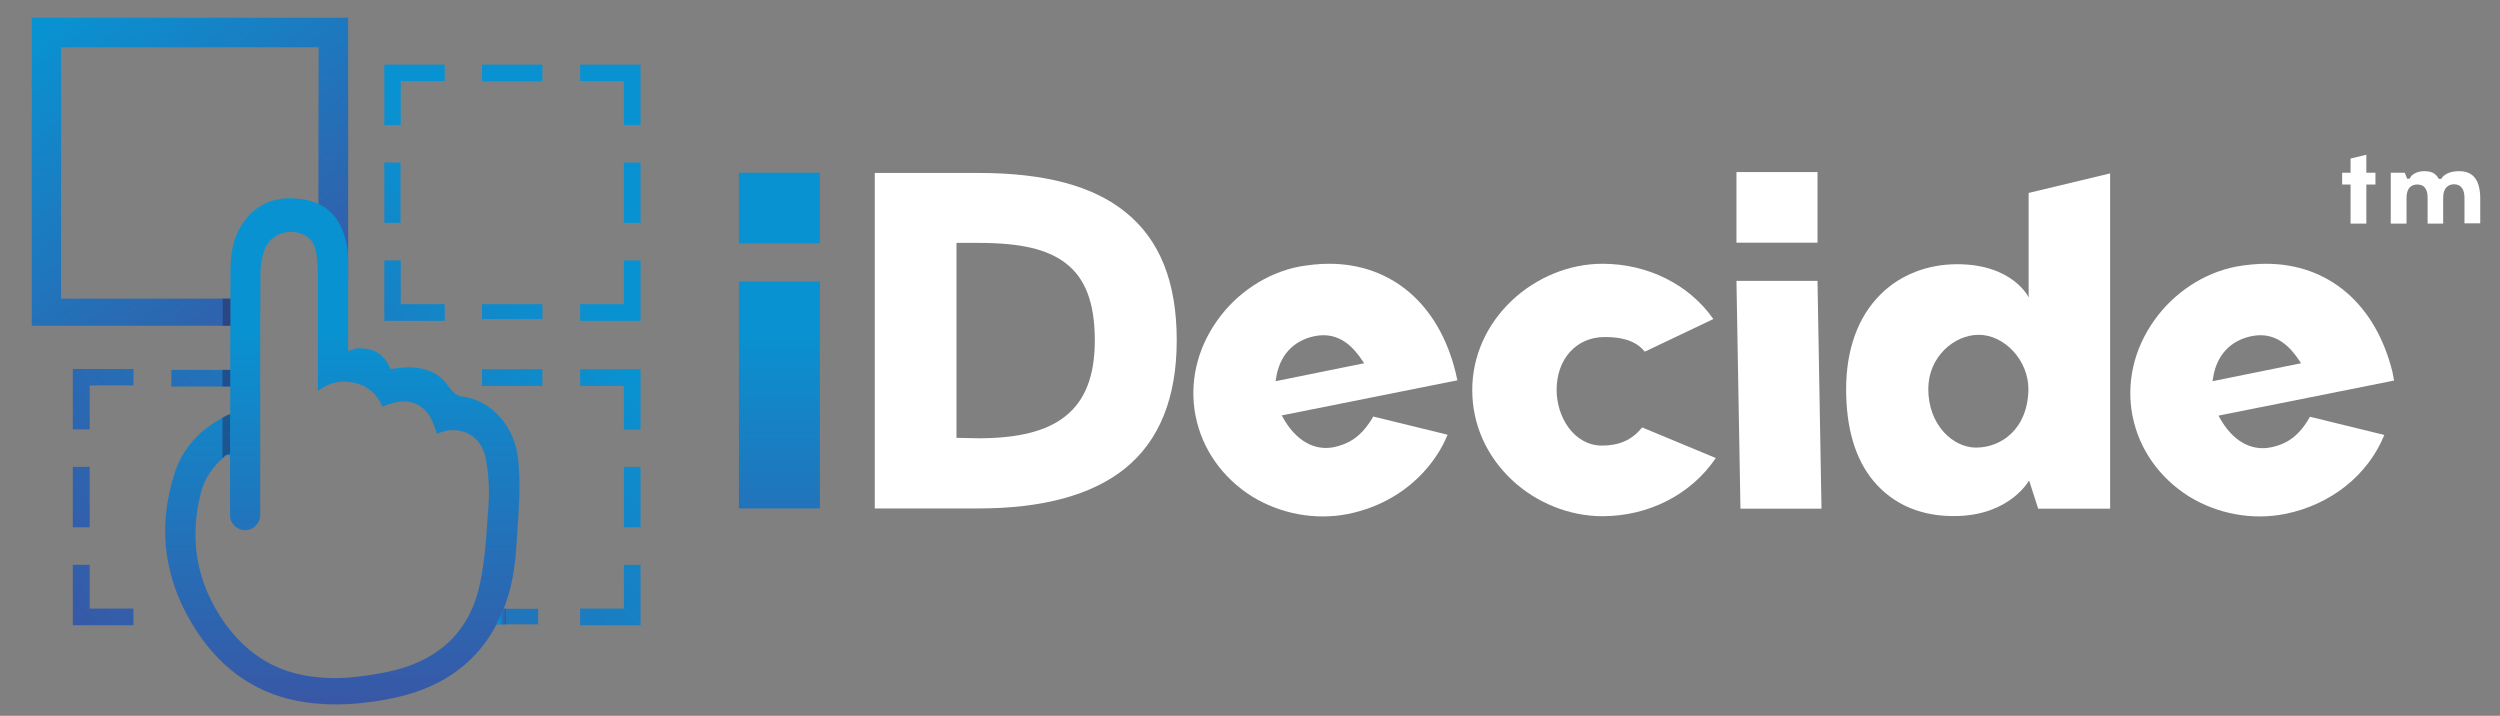 <?xml version="1.0" encoding="UTF-8"?>
<!-- Generator: Adobe Illustrator 27.7.0, SVG Export Plug-In . SVG Version: 6.00 Build 0)  -->
<svg xmlns="http://www.w3.org/2000/svg" xmlns:xlink="http://www.w3.org/1999/xlink" version="1.1" id="Layer_1" x="0px" y="0px" viewBox="0 0 1126 322.4" style="enable-background:new 0 0 1126 322.4;" xml:space="preserve">
<rect x="0" y="0" width="1126" height="322.4" fill="#808080" stroke="none"/>
<style type="text/css">
	.st0{fill:url(#SVGID_1_);}
	.st1{fill:url(#SVGID_00000093897115369177089200000009598341595721513404_);}
	.st2{fill:url(#SVGID_00000139261596658816748100000003509921622380031361_);}
	.st3{fill:url(#SVGID_00000127043972017080458320000001093328894287607710_);}
	.st4{fill:url(#SVGID_00000158726997609448965910000003773101394609663642_);}
	.st5{fill:url(#SVGID_00000071560472011442007960000008009010524921261467_);}
	.st6{fill:url(#SVGID_00000038412237688237629570000013167749564148740999_);}
	.st7{fill:url(#SVGID_00000018211064117557892550000014414255000216006836_);}
	.st8{fill:url(#SVGID_00000165953435839384153290000003600893033867320473_);}
	.st9{fill:url(#SVGID_00000103262164367182901550000009575696343555752577_);}
	.st10{fill:url(#SVGID_00000069365300208514630960000015912264166556002458_);}
	.st11{fill:url(#SVGID_00000140700027369142942490000010896744733123795129_);}
	.st12{fill:url(#SVGID_00000040575804657104553590000000746294838989821630_);}
	.st13{fill:url(#SVGID_00000087384008617138655170000017530369853147353984_);}
	.st14{fill:url(#SVGID_00000031928730813265864700000016343569934861255311_);}
	.st15{fill:url(#SVGID_00000070110204757846884990000011436250644883341721_);}
	.st16{fill:url(#SVGID_00000167369087757310882360000017119903476957630377_);}
	.st17{fill:url(#SVGID_00000165923268919274049940000016326568947022312871_);}
	.st18{fill:url(#SVGID_00000054965500657286871300000010411190223331795841_);}
	.st19{opacity:0.5;fill:#202C5D;enable-background:new    ;}
	.st20{fill:url(#SVGID_00000125572211547729031490000005910778005591578806_);}
	.st21{fill:none;}
	.st22{fill:url(#SVGID_00000113323353877427614830000008683096595437011846_);}
	.st23{fill:#FFFFFF;}
	.st24{fill:url(#SVGID_00000060022621952938500770000010275582278610667904_);}
</style>
<g id="rJignsXdE-f">
	<g>
		<g>
			
				<linearGradient id="SVGID_1_" gradientUnits="userSpaceOnUse" x1="381.302" y1="-593.308" x2="129.07" y2="-844.452" gradientTransform="matrix(1 0 0 -1 0 -468)">
				<stop offset="0.254" style="stop-color:#0992D1"></stop>
				<stop offset="1" style="stop-color:#3B54A3"></stop>
			</linearGradient>
			<rect x="214.1" y="274.2" class="st0" width="28.3" height="7"></rect>
			
				<linearGradient id="SVGID_00000056414883574900881480000009036772388975587216_" gradientUnits="userSpaceOnUse" x1="247.248" y1="-482.577" x2="5.459" y2="-723.323" gradientTransform="matrix(1 0 0 -1 0 -468)">
				<stop offset="0.254" style="stop-color:#0992D1"></stop>
				<stop offset="1" style="stop-color:#3B54A3"></stop>
			</linearGradient>
			
				<rect x="77.2" y="166.6" style="fill:url(#SVGID_00000056414883574900881480000009036772388975587216_);" width="27.2" height="7.5"></rect>
			<g>
				
					<linearGradient id="SVGID_00000178886003811236726900000009108654282478678193_" gradientUnits="userSpaceOnUse" x1="256.535" y1="-476.993" x2="20.428" y2="-707.247" gradientTransform="matrix(1 0 0 -1 0 -468)">
					<stop offset="0.254" style="stop-color:#0992D1"></stop>
					<stop offset="1" style="stop-color:#3B54A3"></stop>
				</linearGradient>
				
					<rect x="173.1" y="73.2" style="fill:url(#SVGID_00000178886003811236726900000009108654282478678193_);" width="7.3" height="27.2"></rect>
				
					<linearGradient id="SVGID_00000156587086544698720350000008175288268979043744_" gradientUnits="userSpaceOnUse" x1="240.549" y1="-448.532" x2="-11.662" y2="-694.489" gradientTransform="matrix(1 0 0 -1 0 -468)">
					<stop offset="0.254" style="stop-color:#0992D1"></stop>
					<stop offset="1" style="stop-color:#3B54A3"></stop>
				</linearGradient>
				<polygon style="fill:url(#SVGID_00000156587086544698720350000008175288268979043744_);" points="180.5,36.5 200.3,36.5       200.3,29.1 173.1,29.1 173.1,56.3 180.5,56.3     "></polygon>
				
					<linearGradient id="SVGID_00000143578030399028209040000014250155807065786256_" gradientUnits="userSpaceOnUse" x1="261.899" y1="-470.425" x2="9.688" y2="-716.382" gradientTransform="matrix(1 0 0 -1 0 -468)">
					<stop offset="0.254" style="stop-color:#0992D1"></stop>
					<stop offset="1" style="stop-color:#3B54A3"></stop>
				</linearGradient>
				
					<rect x="217.1" y="29.1" style="fill:url(#SVGID_00000143578030399028209040000014250155807065786256_);" width="27.2" height="7.5"></rect>
				
					<linearGradient id="SVGID_00000160178216458962682670000016447631909457868191_" gradientUnits="userSpaceOnUse" x1="288.368" y1="-497.566" x2="36.157" y2="-743.524" gradientTransform="matrix(1 0 0 -1 0 -468)">
					<stop offset="0.254" style="stop-color:#0992D1"></stop>
					<stop offset="1" style="stop-color:#3B54A3"></stop>
				</linearGradient>
				<polygon style="fill:url(#SVGID_00000160178216458962682670000016447631909457868191_);" points="261.3,29.1 261.3,36.5       281,36.5 281,56.3 288.5,56.3 288.5,29.1     "></polygon>
				
					<linearGradient id="SVGID_00000150792703428802615240000017263497028181321912_" gradientUnits="userSpaceOnUse" x1="315.212" y1="-525.093" x2="63.001" y2="-771.051" gradientTransform="matrix(1 0 0 -1 0 -468)">
					<stop offset="0.254" style="stop-color:#0992D1"></stop>
					<stop offset="1" style="stop-color:#3B54A3"></stop>
				</linearGradient>
				
					<rect x="281" y="73.2" style="fill:url(#SVGID_00000150792703428802615240000017263497028181321912_);" width="7.5" height="27.2"></rect>
				
					<linearGradient id="SVGID_00000141419550002961293770000009760357428602159258_" gradientUnits="userSpaceOnUse" x1="337.255" y1="-547.697" x2="85.045" y2="-793.654" gradientTransform="matrix(1 0 0 -1 0 -468)">
					<stop offset="0.254" style="stop-color:#0992D1"></stop>
					<stop offset="1" style="stop-color:#3B54A3"></stop>
				</linearGradient>
				<polygon style="fill:url(#SVGID_00000141419550002961293770000009760357428602159258_);" points="281,117.3 281,137 261.3,137       261.3,144.5 288.5,144.5 288.5,117.3     "></polygon>
				
					<linearGradient id="SVGID_00000163037107433377818040000005618735773356372924_" gradientUnits="userSpaceOnUse" x1="315.632" y1="-525.524" x2="63.421" y2="-771.481" gradientTransform="matrix(1 0 0 -1 0 -468)">
					<stop offset="0.254" style="stop-color:#0992D1"></stop>
					<stop offset="1" style="stop-color:#3B54A3"></stop>
				</linearGradient>
				
					<rect x="217.1" y="137" style="fill:url(#SVGID_00000163037107433377818040000005618735773356372924_);" width="27.2" height="6.7"></rect>
				
					<linearGradient id="SVGID_00000049220538114871576460000003112906035076840620_" gradientUnits="userSpaceOnUse" x1="289.461" y1="-498.687" x2="37.25" y2="-744.645" gradientTransform="matrix(1 0 0 -1 0 -468)">
					<stop offset="0.254" style="stop-color:#0992D1"></stop>
					<stop offset="1" style="stop-color:#3B54A3"></stop>
				</linearGradient>
				<polygon style="fill:url(#SVGID_00000049220538114871576460000003112906035076840620_);" points="180.5,137 180.5,117.3       173.1,117.3 173.1,144.5 200.3,144.5 200.3,137     "></polygon>
			</g>
			<g>
				
					<linearGradient id="SVGID_00000050663976349550036650000015803463995323403651_" gradientUnits="userSpaceOnUse" x1="323.784" y1="-547.274" x2="71.573" y2="-793.232" gradientTransform="matrix(1 0 0 -1 0 -468)">
					<stop offset="0.254" style="stop-color:#0992D1"></stop>
					<stop offset="1" style="stop-color:#3B54A3"></stop>
				</linearGradient>
				
					<rect x="217.1" y="166.3" style="fill:url(#SVGID_00000050663976349550036650000015803463995323403651_);" width="27.2" height="7.5"></rect>
				
					<linearGradient id="SVGID_00000054233224642962809100000013967800157144204982_" gradientUnits="userSpaceOnUse" x1="350.253" y1="-574.416" x2="98.042" y2="-820.373" gradientTransform="matrix(1 0 0 -1 0 -468)">
					<stop offset="0.254" style="stop-color:#0992D1"></stop>
					<stop offset="1" style="stop-color:#3B54A3"></stop>
				</linearGradient>
				<polygon style="fill:url(#SVGID_00000054233224642962809100000013967800157144204982_);" points="261.3,166.3 261.3,173.8       281,173.8 281,193.5 288.5,193.5 288.5,166.3     "></polygon>
				
					<linearGradient id="SVGID_00000116205973473523041500000002244113559920012434_" gradientUnits="userSpaceOnUse" x1="377.111" y1="-601.829" x2="124.9" y2="-847.787" gradientTransform="matrix(1 0 0 -1 0 -468)">
					<stop offset="0.254" style="stop-color:#0992D1"></stop>
					<stop offset="1" style="stop-color:#3B54A3"></stop>
				</linearGradient>
				
					<rect x="281" y="210.3" style="fill:url(#SVGID_00000116205973473523041500000002244113559920012434_);" width="7.5" height="27.2"></rect>
				
					<linearGradient id="SVGID_00000009585095102202425350000013725425993084417439_" gradientUnits="userSpaceOnUse" x1="399.154" y1="-624.433" x2="146.943" y2="-870.39" gradientTransform="matrix(1 0 0 -1 0 -468)">
					<stop offset="0.254" style="stop-color:#0992D1"></stop>
					<stop offset="1" style="stop-color:#3B54A3"></stop>
				</linearGradient>
				<polygon style="fill:url(#SVGID_00000009585095102202425350000013725425993084417439_);" points="281,254.4 281,274.1       261.3,274.1 261.3,281.6 288.5,281.6 288.5,254.4     "></polygon>
			</g>
			<g>
				
					<linearGradient id="SVGID_00000073679719537994952910000006943961847004721302_" gradientUnits="userSpaceOnUse" x1="236.919" y1="-496.548" x2="-1.274" y2="-728.835" gradientTransform="matrix(1 0 0 -1 0 -468)">
					<stop offset="0.254" style="stop-color:#0992D1"></stop>
					<stop offset="1" style="stop-color:#3B54A3"></stop>
				</linearGradient>
				
					<rect x="32.8" y="210.3" style="fill:url(#SVGID_00000073679719537994952910000006943961847004721302_);" width="7.6" height="27.2"></rect>
				
					<linearGradient id="SVGID_00000143590011907237671270000003646218870807614885_" gradientUnits="userSpaceOnUse" x1="227.179" y1="-461.945" x2="-25.031" y2="-707.903" gradientTransform="matrix(1 0 0 -1 0 -468)">
					<stop offset="0.254" style="stop-color:#0992D1"></stop>
					<stop offset="1" style="stop-color:#3B54A3"></stop>
				</linearGradient>
				<polygon style="fill:url(#SVGID_00000143590011907237671270000003646218870807614885_);" points="40.4,173.6 60.1,173.6       60.1,166.2 32.8,166.2 32.8,193.4 40.4,193.4     "></polygon>
				
					<linearGradient id="SVGID_00000064328326741803650930000005659672124049151914_" gradientUnits="userSpaceOnUse" x1="284.827" y1="-513.235" x2="15.047" y2="-765.347" gradientTransform="matrix(1 0 0 -1 0 -468)">
					<stop offset="0.254" style="stop-color:#0992D1"></stop>
					<stop offset="1" style="stop-color:#3B54A3"></stop>
				</linearGradient>
				<polygon style="fill:url(#SVGID_00000064328326741803650930000005659672124049151914_);" points="40.4,274.1 40.4,254.4       32.8,254.4 32.8,281.6 60.1,281.6 60.1,274.1     "></polygon>
			</g>
		</g>
		
			<linearGradient id="SVGID_00000163775562298320907170000015085383985280232099_" gradientUnits="userSpaceOnUse" x1="-11.48" y1="-420.597" x2="150.252" y2="-628.539" gradientTransform="matrix(1 0 0 -1 0 -468)">
			<stop offset="0.254" style="stop-color:#0992D1"></stop>
			<stop offset="1" style="stop-color:#3B54A3"></stop>
		</linearGradient>
		<path style="fill:url(#SVGID_00000163775562298320907170000015085383985280232099_);" d="M103.8,134.5H27.5V21.3h116    c0,0-0.2,83.6,0,85.4l13.3,19.7V8H14.3v138.7h89.6L103.8,134.5z"></path>
		
			<linearGradient id="SVGID_00000134248747612716337660000011467908846783329946_" gradientUnits="userSpaceOnUse" x1="154.195" y1="-557.309" x2="154.195" y2="-794.736" gradientTransform="matrix(1 0 0 -1 0 -468)">
			<stop offset="0.254" style="stop-color:#0992D1"></stop>
			<stop offset="1" style="stop-color:#3B54A3"></stop>
		</linearGradient>
		<path style="fill:url(#SVGID_00000134248747612716337660000011467908846783329946_);" d="M233.4,207.1    c-1.5-15.1-11.9-26.8-25.3-28.5c-1.9-0.2-3.7-1.6-4.6-2.8c-0.6-0.7-1.2-1.4-1.7-2c-7.3-10.9-21.5-8.2-25.3-7.6l-0.8-0.3    c-2.9-7-8-8.8-12.2-8.9c-1.3-0.2-2.5-0.2-3.6,0.1l-3.1,1v-24.6c0-1,0-2,0-3v-13.3c0-0.8-0.1-1.7-0.1-2.5c-0.1-2.9-0.8-6-1.8-9.3    c-3-8.9-9.2-14.2-18.3-15.6c-12.1-1.9-21.1,1.7-27.4,11c-3.6,5.4-5.3,11.8-5.4,20.4c0,2.8-0.1,40.1-0.1,40.1c0,3.5,0,6.8,0,10.3    v1.4c0,0.1,0,0.2,0,0.3l0,0v4.6v8.6c-1,0.3-7.6,3.5-13,8.2l0,0c-5.8,5.2-10,11.5-12.3,19.2c-7.7,24.7-4.3,48.5,10.4,70.7    c11.9,18,28.2,28.7,48.7,31.7c12.3,1.8,25.5,1.1,40.2-2c24.8-5.3,41.6-19.4,49.8-41.8c2.8-7.5,4.4-15.8,5.1-26.8    c0.1-1.9,0.3-4,0.4-5.9v-0.3C233.7,229,234.6,218,233.4,207.1z M220.1,226.1c-0.1,1.8-0.2,3.7-0.4,5.5c-0.6,10-1.3,20.3-3.3,30.2    c-4.3,22.2-18.4,36-42.2,40.9c-8.7,1.7-16.3,2.7-23.4,2.7c-4.6,0-8.9-0.4-13-1.1c-14.9-2.5-27.1-10.5-36.5-23.6    C88.7,263,85,243.2,90.5,221.9c1.6-6.3,5.1-11.5,10.5-16.1l0.8-0.7l1.8-0.3V232c0,3.8,3.1,6.8,6.8,6.8s6.8-3.1,6.8-6.8v-29.8l0,0    v-9.9c0-5.9,0-11.7,0-17.6c0-16.8,0-34.4,0.1-51.5c0-3.9,0.7-7.6,1.9-10.9c1.2-3.3,4-5.8,7.4-7.1c3.8-1.3,7.7-0.9,11.1,1    c3.6,2.1,4.5,5.7,4.9,8.7c0.4,3.2,0.6,6.4,0.6,10.2c0,12.6,0,25.1,0,38.2V176c4.9-3.7,10.2-4.9,16.3-3.6c6,1.3,10.3,4.9,12.8,10.8    c4.7-2,10.2-3.8,15.8-0.9c5.4,2.8,7,8,8.7,13c0.5-0.2,1-0.3,1.5-0.5c1.4-0.4,2.8-0.9,4.2-1c8.9-0.8,15.5,5.1,16.6,14.5    C220.2,214.8,220.4,220.7,220.1,226.1z"></path>
		<path class="st19" d="M103.7,174v-0.7l0,0c0-0.1,0-0.2,0-0.3v-1.4c0-1.6,0-3.4,0-5h-3.5v7.5h3.5V174z"></path>
		<path class="st19" d="M100.3,146.7h3.5c0-4,0-8.3,0-12.2h-3.5V146.7z"></path>
		
			<linearGradient id="SVGID_00000034802307189956979610000014936012010506972298_" gradientUnits="userSpaceOnUse" x1="223.555" y1="-349.7" x2="227.938" y2="-349.7" gradientTransform="matrix(1 0 0 -1 0 -72)">
			<stop offset="0.254" style="stop-color:#0992D1"></stop>
			<stop offset="1" style="stop-color:#3B54A3"></stop>
		</linearGradient>
		<path style="fill:url(#SVGID_00000034802307189956979610000014936012010506972298_);" d="M226.7,274.2c-0.9,2.4-2,4.8-3.2,7h4.4    v-7H226.7z"></path>
		<path class="st19" d="M101,205.5l0.8-0.7l1.8-0.3v-18c-0.4,0.1-1.7,0.7-3.4,1.6v18.1C100.5,206.1,100.8,205.9,101,205.5z"></path>
	</g>
	<g>
		<path class="st21" d="M1014.3,153.1c-8.7,1.8-14.3,7.6-16,16.8l35.4-7c-4.7-6.9-9.8-10.1-15.8-10.1    C1016.9,152.6,1015.6,152.7,1014.3,153.1z"></path>
		<path class="st21" d="M478.9,119.6c-7.9-6-19.7-8.7-38.1-8.7h-8.4v84.8l8.4,0.2c17.5,0,30-3.1,38-9.6c8.6-6.8,12.7-17.5,12.7-32.9    C491.5,136.9,487.5,126.2,478.9,119.6z"></path>
		<path class="st21" d="M891.1,152.3c-10.2,0-21.1,9.2-21.1,22.9c0,15.4,10.4,24.8,20,24.8c10.6,0,21.9-7.7,21.9-24.8    C911.9,163.3,902,152.3,891.1,152.3z"></path>
		<path class="st21" d="M592.4,153.1c-8.7,1.8-14.3,7.6-16,16.8l35.4-7c-4.7-6.9-9.8-10.1-15.8-10.1    C594.9,152.6,593.6,152.7,592.4,153.1z"></path>
		
			<linearGradient id="SVGID_00000062875000847000109850000016657146500783792555_" gradientUnits="userSpaceOnUse" x1="351.05" y1="-163.785" x2="351.05" y2="-388.024" gradientTransform="matrix(1 0 0 -1 0 -72)">
			<stop offset="0.254" style="stop-color:#0992D1"></stop>
			<stop offset="0.974" style="stop-color:#3B54A3"></stop>
		</linearGradient>
		
			<rect x="332.8" y="126.8" style="fill:url(#SVGID_00000062875000847000109850000016657146500783792555_);" width="36.5" height="102.2"></rect>
		<path class="st23" d="M507.1,95.7c-14.7-12-36.5-17.8-66.4-17.8H394V229h46.7c29.1,0,51.2-6.1,66-18    c15.5-12.5,23.3-31.9,23.3-57.7C530,127,522.4,108.1,507.1,95.7z M479.8,187.5c-8.4,6.7-21.2,9.9-39,9.9l-10-0.2v-87.8h10    c18.8,0,30.8,2.8,39,9c9.1,6.9,13.3,18,13.3,35C493.1,169.2,488.8,180.4,479.8,187.5z"></path>
		<path class="st23" d="M655.6,167.7c-7.5-30.6-28.7-48.9-57-48.9c-4.4,0-9,0.5-13.6,1.3c-14.5,2.9-27.9,11.7-36.8,24.3    c-9.2,13-12.6,28.2-9.7,43c3,15,12.1,27.8,25.4,36.2c12.9,7.9,28.5,10.8,43.2,7.9c16.6-3.3,30.7-12.6,39.7-26    c2.1-3.1,3.8-6.3,5.2-9.7l-33.5-8.2c-1,1.9-2.1,3.4-3.2,4.8c-3.8,4.9-8.4,7.7-14.5,9c-9,1.8-17.3-3.1-23-13.4l-0.5-0.9l1-0.2    l78.1-15.6L655.6,167.7z M574.5,171.7l0.2-1.1c1.5-10.4,7.7-17.2,17.4-19.2c11.3-2.3,17.8,5.4,21.7,11.3l0.6,0.9L574.5,171.7z"></path>
		<path class="st23" d="M701.1,175.6c0-13.9,8.9-23.8,21.6-23.8c6.9,0,13.8,1.2,18.1,6.6l30.9-14.7c-11-15.7-29.7-24.9-50-24.9    c-14.8,0-29.7,6.1-40.8,16.6c-11.5,10.9-17.8,25.2-17.8,40.3c0,15.4,6.4,29.7,17.9,40.5c11,10.3,25.9,16.3,40.7,16.3    c20.9,0,40-9.8,51.1-26.2l-33.2-13.8c-4.7,6-10.9,8.2-18.1,8.2C708.9,200.6,701.1,187.9,701.1,175.6z"></path>
		<path class="st23" d="M881.5,119c-13.4,0-25.7,4.8-34.5,13.6c-10.1,10-15.5,24.7-15.5,42.7c0,17.5,4.1,31.4,12.2,41.2    c8.7,10.5,21.6,16.5,38.4,15.9c23.5-0.8,31.8-16,31.8-16l4.1,12.7h32.4v-151l-36.7,8.8V134C913.8,134,906.7,119,881.5,119z     M890,201.6c-10.3,0-21.5-10.1-21.5-26.4c0-14.5,11.7-24.4,22.7-24.4c11.7,0,22.4,11.6,22.4,24.4    C913.4,193.3,901.3,201.6,890,201.6z"></path>
		<path class="st23" d="M1077.6,167.7c-7.5-30.6-28.7-48.9-57-48.9c-4.4,0-9,0.5-13.6,1.3c-14.5,2.9-27.9,11.7-36.8,24.3    c-9.2,13-12.6,28.2-9.7,43c3,15,12.1,27.8,25.4,36.2c12.9,7.9,28.5,10.8,43.2,7.9c20.6-4.1,37.4-17.4,44.8-35.6l-33.5-8.2    c-4.5,8.1-9.9,12.3-17.7,13.8c-9,1.8-17.3-3.1-23-13.4l-0.5-0.9l1-0.2l78.1-15.6L1077.6,167.7z M996.5,171.7l0.2-1.1    c1.5-10.4,7.7-17.2,17.4-19.2c11.3-2.3,17.8,5.4,21.7,11.3l0.6,0.9L996.5,171.7z"></path>
		
			<linearGradient id="SVGID_00000154384018691481255260000012625302425762771096_" gradientUnits="userSpaceOnUse" x1="351.05" y1="-164.308" x2="351.05" y2="-382.085" gradientTransform="matrix(1 0 0 -1 0 -72)">
			<stop offset="0.254" style="stop-color:#0992D1"></stop>
			<stop offset="1" style="stop-color:#3B54A3"></stop>
		</linearGradient>
		
			<rect x="332.8" y="77.8" style="fill:url(#SVGID_00000154384018691481255260000012625302425762771096_);" width="36.5" height="31.8"></rect>
		<polygon class="st23" points="783.9,229.1 820.4,229.1 818.6,126.5 782.1,126.5   "></polygon>
		<rect x="782.1" y="77.5" class="st23" width="36.5" height="31.8"></rect>
		<polygon class="st23" points="1058.7,100.7 1065.8,100.7 1065.8,83.1 1069.9,83.1 1069.9,77.8 1065.8,77.8 1065.8,69.7     1058.7,71.4 1058.7,77.8 1054.9,77.8 1054.9,83.1 1058.7,83.1   "></polygon>
		<path class="st23" d="M1107.6,77.1c-3.7,0-6.5,1.1-7.9,3.2l0,0l-0.2,0.3h-1l-0.2-0.3c-1.5-2.4-3.2-3.2-6.6-3.2c-2.3,0-5.2,1-6.2,3    l-0.2,0.4h-1.1l-1.1-2.7h-6.3v22.9h7.1V89.2c0-5.3,3-6.1,4.8-6.1c3.2,0,4.7,2,4.7,6.1v11.5h7V89.1c0-4.9,2.7-6.1,4.9-6.1    c1.8,0,4.7,0.8,4.7,6.1v11.5h7.1V89.2C1117,81,1113.9,77.1,1107.6,77.1z"></path>
	</g>
</g>
</svg>
